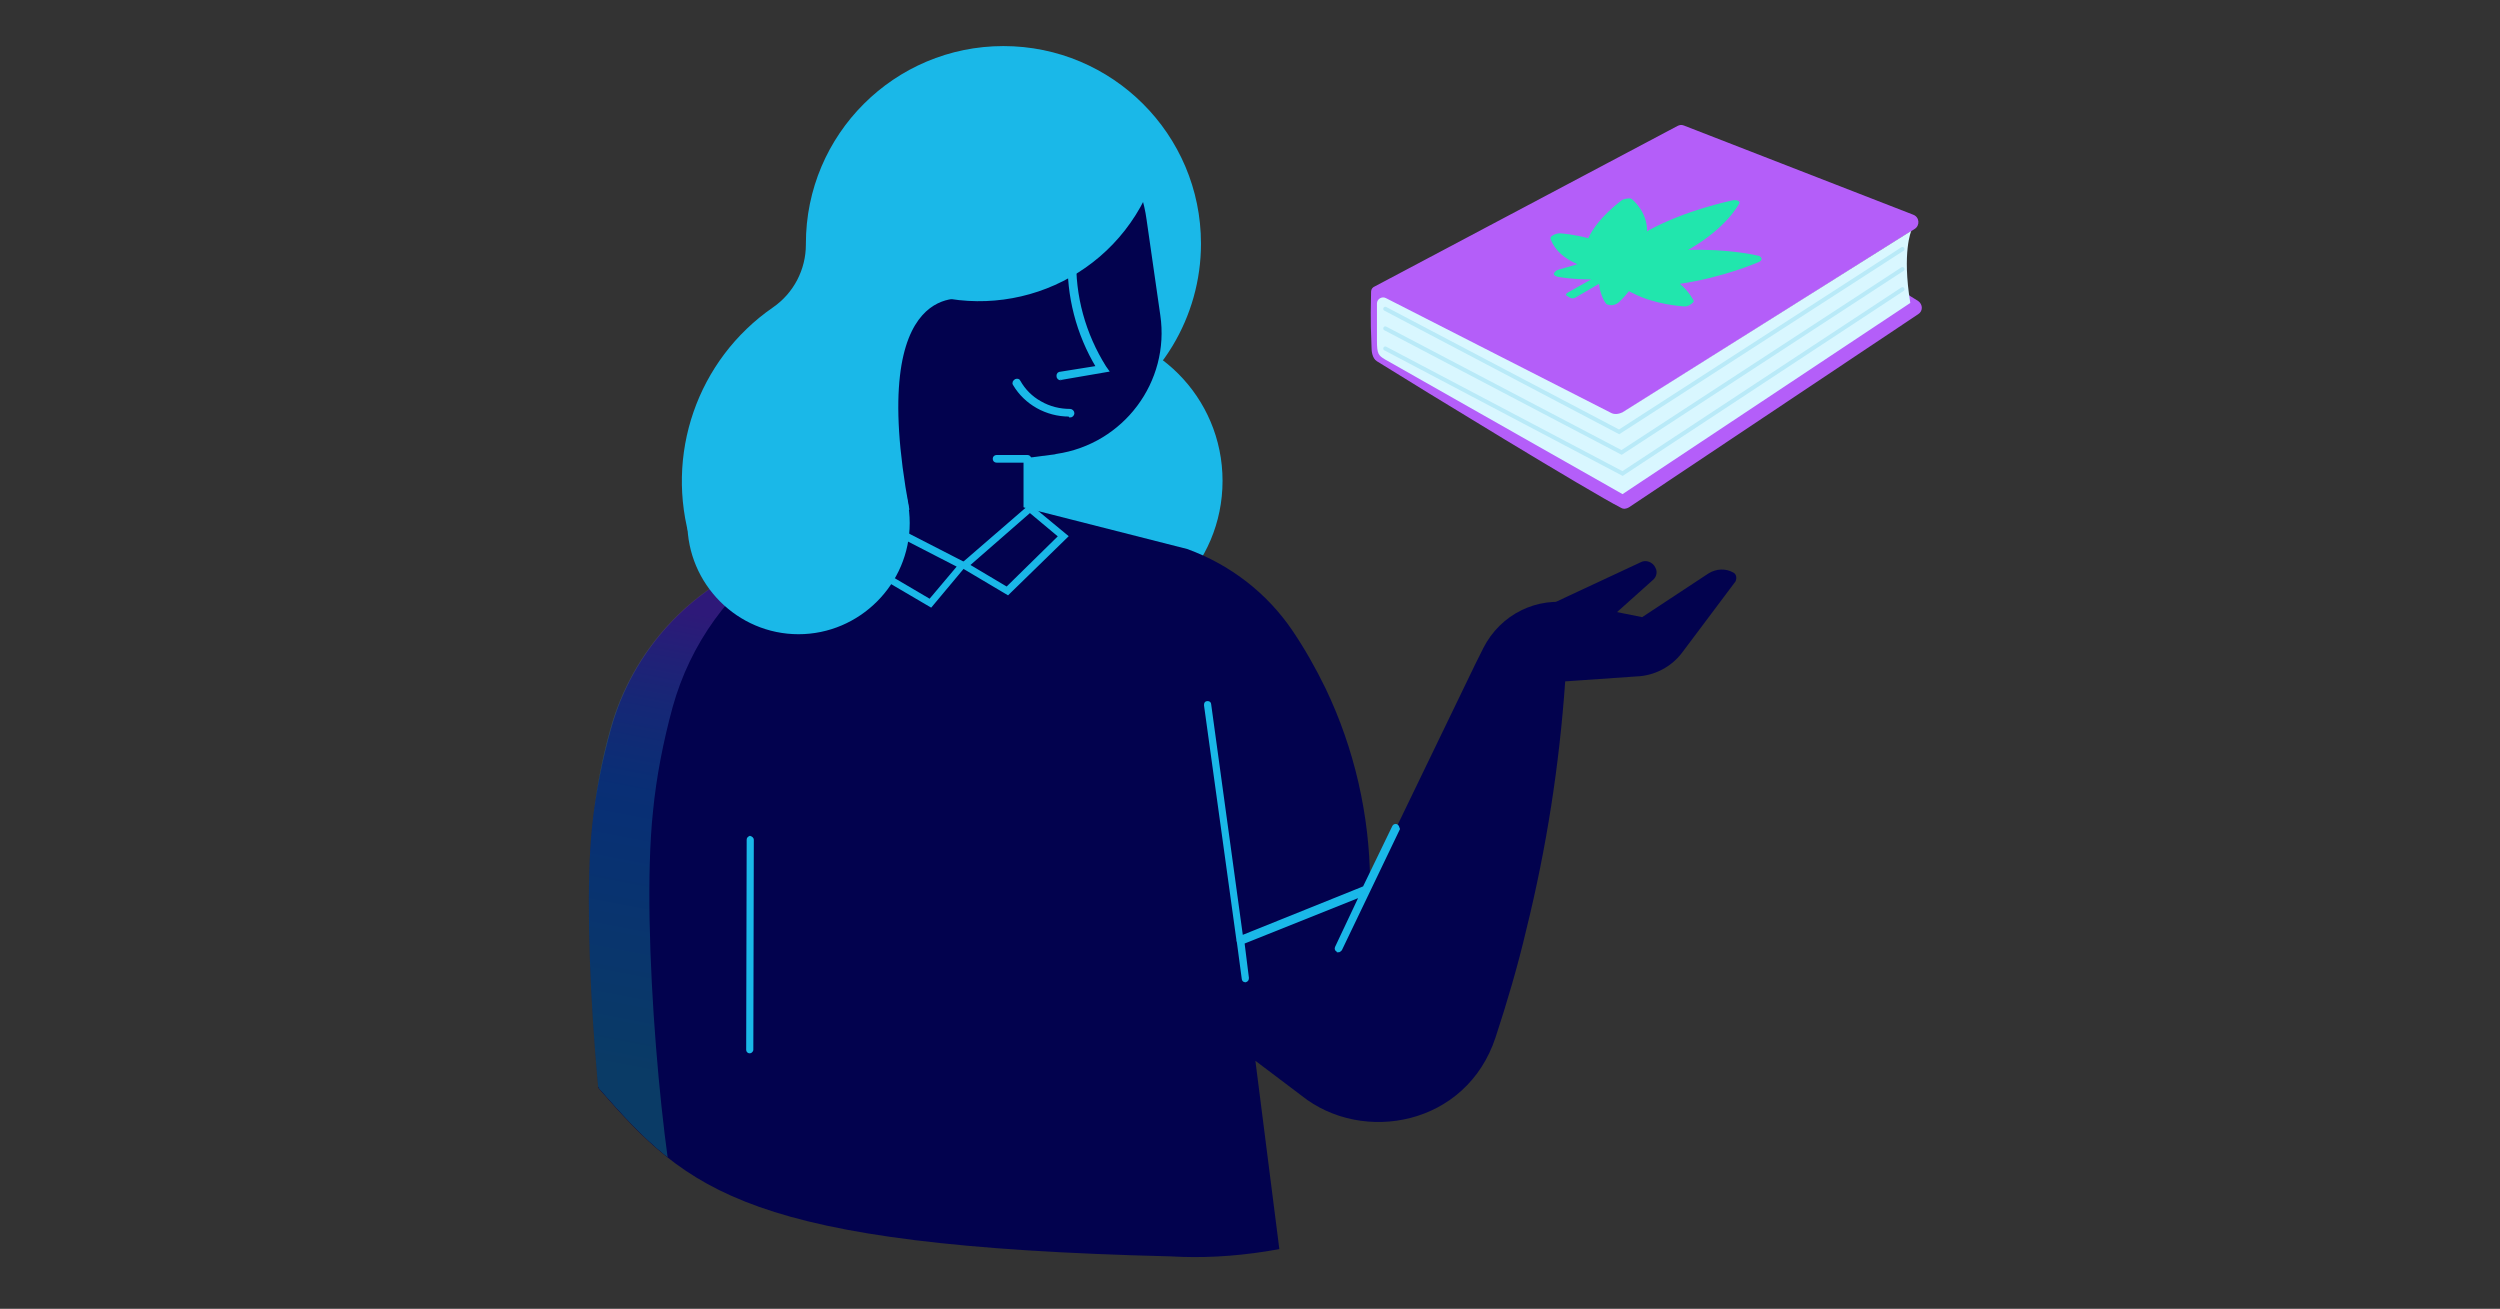 <?xml version="1.0" encoding="UTF-8"?> <svg xmlns="http://www.w3.org/2000/svg" xmlns:xlink="http://www.w3.org/1999/xlink" version="1.1" id="Layer_1" x="0px" y="0px" viewBox="0 0 510 267" style="enable-background:new 0 0 510 267;" xml:space="preserve"><rect x="0" y="0" width="510" height="267" fill="#333333" stroke="none"/> <style type="text/css"> .st0{clip-path:url(#SVGID_00000108300119653642103910000011204237087717258884_);} .st1{clip-path:url(#SVGID_00000099644902172193072870000002239987045346069677_);} .st2{fill:#1AB8E8;} .st3{fill:#02024E;} .st4{fill:#1AB8E8;stroke:#1AB8E8;stroke-width:0.56;stroke-miterlimit:10;} .st5{opacity:0.5;} .st6{fill:url(#f_00000018199254382153430570000013269350656456129446_);} .st7{fill:#B45EF9;} .st8{fill:#D9F7FF;} .st9{fill:#21E6AD;} .st10{fill:none;stroke:#B9EAF8;stroke-width:0.84;stroke-linecap:round;stroke-miterlimit:10;} </style> <g> <defs> <rect id="SVGID_1_" y="-0.4" width="510" height="267.8"></rect> </defs> <clipPath id="SVGID_00000103956681311728950770000006037691443472497067_"> <use xlink:href="#SVGID_1_" style="overflow:visible;"></use> </clipPath> <g style="clip-path:url(#SVGID_00000103956681311728950770000006037691443472497067_);"> <g id="c"> <g> <defs> <path id="SVGID_00000070808301918570849420000016653304154113161879_" d="M238.7-50.4c19-4.3,74.9-13.1,124.7,23.3 c42.1,30.8,53.4,74.6,56.2,86.3c4.1,17.3,15.9,66.3-9.6,93.1c-18.9,19.9-40.3,8.9-67.1,34.2c-17.7,16.7-13.3,26.2-30.1,42.4 c-19.6,18.9-49.1,28.9-74,27.4c-86.5-2.1-98.4-13.4-116.6-34.2c-25.2-44.6-16.8-148.4,19.3-206.9 C172.9-35.7,226.8-47.8,238.7-50.4L238.7-50.4z"></path> </defs> <clipPath id="SVGID_00000111896637491842444160000014354439872562438577_"> <use xlink:href="#SVGID_00000070808301918570849420000016653304154113161879_" style="overflow:visible;"></use> </clipPath> <g style="clip-path:url(#SVGID_00000111896637491842444160000014354439872562438577_);"> <g> <path class="st2" d="M187.6,98.1c0,17.1,13.8,30.9,30.9,30.9s30.9-13.8,30.9-30.9s-13.8-30.9-30.9-30.9 C201.4,67.2,187.6,81.1,187.6,98.1"></path> <path class="st2" d="M157.7,62.7c4.2-2.9,6.7-7.7,6.7-12.8v-0.2c0-22.3,18.1-40.3,40.3-40.3S245,27.4,245,49.7 c0,15-8.3,28.8-21.7,35.8c7,22.7-5.7,46.8-28.5,53.8c-22.7,7-46.8-5.7-53.8-28.5C135.5,92.9,142.2,73.4,157.7,62.7"></path> <path class="st3" d="M172.3,107.8l3-60.4c0.8-16.3,14.6-28.8,30.9-28c14.1,0.7,25.8,11.3,27.7,25.4l2.8,19.5 c2,13.6-7.5,26.3-21.2,28.3l-0.4,0.1l-6.3,0.8v14.5L172.3,107.8L172.3,107.8L172.3,107.8L172.3,107.8z"></path> <path class="st3" d="M353.6,116.8c-1.6-0.9-3.5-0.8-5.1,0.2l-13.5,8.9l-13.9-2.8c-7.5-1.5-15,2.2-18.5,9.1l-1.3,2.6l-0.3,0.6 l-21.5,44.5c-0.1-13.6-3.2-27.2-9.1-39.5c-2-4.1-4.2-8-6.7-11.7c-5.2-7.7-12.7-13.5-21.5-16.7l-34.2-8.7l-29.8,2.6l-21.9,8.2 c-15.5,5.8-27.3,18.7-31.7,34.7c-1.8,6.4-3.1,13.1-3.8,19.7c-2.4,22.8,2.1,71.2,5.4,81.4v0.7c45,11.1,90.8,1.2,135.8,12.2 l-5.9-46.4l9.4,7.1c12.5,10,33.7,6.1,39.6-11.9c2.3-7,4.5-14.4,6.3-22.1c4.1-16.6,6.7-33.4,7.9-50.5l14.4-1 c3.7-0.1,7.2-1.9,9.4-4.8l10.8-14.4c0.1-0.1,0.1-0.1,0.1-0.1C354.4,117.9,354.2,117.1,353.6,116.8L353.6,116.8L353.6,116.8z"></path> <path class="st4" d="M209.6,94.1h-6.3c-0.3,0-0.5-0.2-0.5-0.5s0.2-0.5,0.5-0.5h6.3c0.3,0,0.5,0.2,0.5,0.5 S209.8,94.1,209.6,94.1 M173.4,46.9c0.8-16.8,15.2-29.8,32.1-28.9c13.2,0.7,24.4,9.7,27.8,22.4c-9.2,18.5-31.6,26-50.2,16.9 c-3.7-1.8-7-4.3-9.9-7.2L173.4,46.9L173.4,46.9L173.4,46.9z"></path> <path class="st4" d="M197.4,60.8c0,0-21.2-5.4-12.2,43l-27.9,12.7l4-48.4l11.2-28.6L197.4,60.8 C197.4,60.8,197.4,60.8,197.4,60.8z M218.1,84.7c-4.6,0-8.9-2.4-11.2-6.3c-0.2-0.3,0-0.6,0.3-0.8c0.3-0.1,0.6-0.1,0.7,0.2 c1,1.8,2.5,3.3,4.3,4.3c1.9,1.1,4,1.6,6.1,1.6c0.3,0,0.6,0.3,0.6,0.6s-0.3,0.6-0.6,0.6L218.1,84.7 M216.4,77.3 c-0.3,0-0.6-0.2-0.6-0.6s0.2-0.6,0.6-0.6l7.5-1.2c-4.1-6.8-6.1-14.6-5.8-22.5c0-0.3,0.3-0.6,0.6-0.6c0.3,0,0.6,0.3,0.6,0.6 c-0.3,8,1.9,15.8,6.1,22.5l0.5,0.7l-9.3,1.6L216.4,77.3"></path> <g class="st5"> <g class="st5"> <linearGradient id="f_00000035489269275087368250000013752766289390562443_" gradientUnits="userSpaceOnUse" x1="206.262" y1="564.615" x2="183.772" y2="447.825" gradientTransform="matrix(1 0 0 -1 0 701.73)"> <stop offset="0" style="stop-color:#B45EF9"></stop> <stop offset="0" style="stop-color:#B45EF9"></stop> <stop offset="9.000000e-02" style="stop-color:#7D7EF3"></stop> <stop offset="0.17" style="stop-color:#5297EE"></stop> <stop offset="0.25" style="stop-color:#34A9EB"></stop> <stop offset="0.31" style="stop-color:#21B4E9"></stop> <stop offset="0.36" style="stop-color:#1AB8E8"></stop> <stop offset="0.8" style="stop-color:#21E6AD"></stop> </linearGradient> <path id="f" style="fill:url(#f_00000035489269275087368250000013752766289390562443_);" d="M160,112.7l-3.8,1.4 c-15.5,5.8-27.3,18.7-31.7,34.7c-1.8,6.4-3,13.1-3.7,19.7c-2.4,22.8,2.1,71.2,5.4,81.4v0.7c45,11.1,89.9,5.4,134.8,16.5 l-0.3-4.7c-40.6-10-81.2-0.7-121.7-10.7v-0.7c-3.5-10.9-8.4-60.8-5.8-85.4c0.7-7.2,2.1-14.3,4-21.3 C140.8,131.3,148.9,120.1,160,112.7L160,112.7L160,112.7z"></path> </g> </g> <path class="st3" d="M313.5,124.6l21.2-9.9c1.1-0.6,2.5,0,3,1.1c0.5,0.9,0.2,2-0.6,2.6l-12.4,11.1 C324.8,129.6,313.5,124.6,313.5,124.6z"></path> <path class="st4" d="M189.9,123.6l-16.7-9.8l4.7-8.5l19.1,9.8L189.9,123.6L189.9,123.6z M174.4,113.5l15.3,9l5.9-7l-17.3-8.9 L174.4,113.5L174.4,113.5L174.4,113.5z"></path> <path class="st4" d="M196,115.4l14.1-12.2l7.5,6.2l-12,11.7L196,115.4L196,115.4L196,115.4z M197.5,115.3l7.9,4.7l10.8-10.6 l-6.1-5.1L197.5,115.3L197.5,115.3L197.5,115.3z M153.5,171.3l-0.1,42.9c-0.1,0.3-0.3,0.4-0.5,0.4s-0.4-0.2-0.4-0.4l0.1-42.9 c0-0.3,0.2-0.4,0.4-0.5C153.3,170.9,153.5,171.1,153.5,171.3 M284.9,168.4c-0.2-0.1-0.5,0-0.6,0.2l-6.1,12.6 c-0.1-0.1-0.2-0.1-0.3,0l-24.6,9.9l-6.5-47.4c0-0.3-0.2-0.4-0.5-0.4s-0.4,0.2-0.4,0.5v0.1l6.6,47.8v0.2c0,0.1,0.1,0.2,0.1,0.3 l1,7.5c0,0.2,0.2,0.4,0.4,0.4h0.1c0.3-0.1,0.4-0.3,0.4-0.6l-0.9-7.2l24-9.6l-5,10.6c-0.1,0.2,0,0.5,0.2,0.6h0.2v0.1 c0.2,0,0.3-0.1,0.5-0.3l11.8-24.6C285.2,168.8,285.1,168.5,284.9,168.4L284.9,168.4L284.9,168.4z M140.5,106.6 c0,12.4,10.1,22.5,22.4,22.5s22.4-10.1,22.4-22.4S175.4,84.1,163,84.1S140.5,94.2,140.5,106.6"></path> </g> </g> </g> <path class="st7" d="M286,62.9L328,85.2c0.5,0.3,1.1,0.2,1.6-0.1l61-38.4c1.1-0.7,1-2.4-0.3-2.9l-46.8-18.2 c-0.5-0.2-0.9-0.1-1.3,0.1l-61.7,32.7c-0.5,0.2-0.8,0.6-0.8,1.1c0,2.7-0.2,4.7,0.1,11.6c0,0.4,0.1,2,1.1,2.6 c9.3,5.8,43.5,26.7,49.8,29.9c0.5,0.3,1.1,0.2,1.6-0.1l59-39.4c1-0.6,1-2,0-2.7l-2.9-1.8c-0.5-0.3-1.1-0.3-1.6-0.1l-59.2,33.2 c-0.5,0.3-1.2,0.3-1.7-0.1l-41.4-27.1c-0.2-0.1-0.4-0.3-0.5-0.6C283.1,63.7,284.6,62.1,286,62.9L286,62.9L286,62.9z"></path> <path class="st8" d="M389.9,47.1c0,0-1.9,4.3-0.2,14.7L331,100.8l-48.5-27.5c-1.3-0.8-1.6-1.1-1.6-3.8v-7.6c0-0.9,1-1.5,1.8-1.1 l45.9,23.4c0.7,0.4,1.6,0.3,2.4-0.1L389.9,47.1L389.9,47.1z"></path> <path class="st9" d="M345.5,61.3c-0.1-0.1-0.8-1.7-2.8-3.4c8.9-1.3,15.7-4.3,16-4.4c0.1-0.1,0.2-0.1,0.2-0.1 c0.6-0.3,0.6-0.8,0.1-1.1c-0.1-0.1-0.1-0.1-0.2-0.1c-0.3-0.1-6.3-1.5-14.4-1.2l0.3-0.2c7.6-4.4,10-9.1,10.1-9.3 c0.1-0.1,0.1-0.2,0-0.3c-0.1-0.3-0.8-0.5-1.5-0.3c-0.3,0.1-9.3,1.9-17,6.1l-0.3,0.2c0.1-3.9-2.9-6.4-3-6.5 c-0.1-0.1-0.2-0.1-0.3-0.2c-0.6-0.1-1.4,0.1-1.8,0.3c-0.2,0.2-4.9,3.5-6.9,7.8c-2.9-0.8-5.6-1-5.7-1c-0.3,0-0.5,0-0.8,0.1 c-0.7,0.2-1.3,0.6-1.2,1c0.1,0.1,0.7,2.8,4.5,4.7c0.3,0.2,0.6,0.3,1,0.5c-2.2,0.6-3.7,1.1-3.8,1.1c-0.3,0.1-0.6,0.2-0.7,0.4 c-0.5,0.4-0.4,0.8,0.3,1c0.1,0.1,2.9,0.6,7,0.6l-4.8,2.7c-0.3,0.2-0.5,0.5-0.2,0.6l0.8,0.5c0.2,0.1,0.7,0.1,1-0.1l4.8-2.8 c0.2,2.3,1.3,3.9,1.4,4c0.1,0.2,0.3,0.2,0.6,0.3c0.7,0.2,1.6-0.1,2.1-0.6c0.1-0.1,1-0.9,2-2.2c0.3,0.2,0.6,0.3,1,0.5 c4.2,2.2,9.9,2.6,10.1,2.6c0.5,0.1,1.1-0.1,1.5-0.4S345.6,61.6,345.5,61.3L345.5,61.3z"></path> <path class="st10" d="M282.6,63l47.7,25.1l57.8-37.3"></path> <path class="st10" d="M282.6,67l48.2,25.3l57.3-37.4"></path> <path class="st10" d="M282.6,71.1L331,96.6L388.1,59"></path> </g> </g> </g> </svg> 